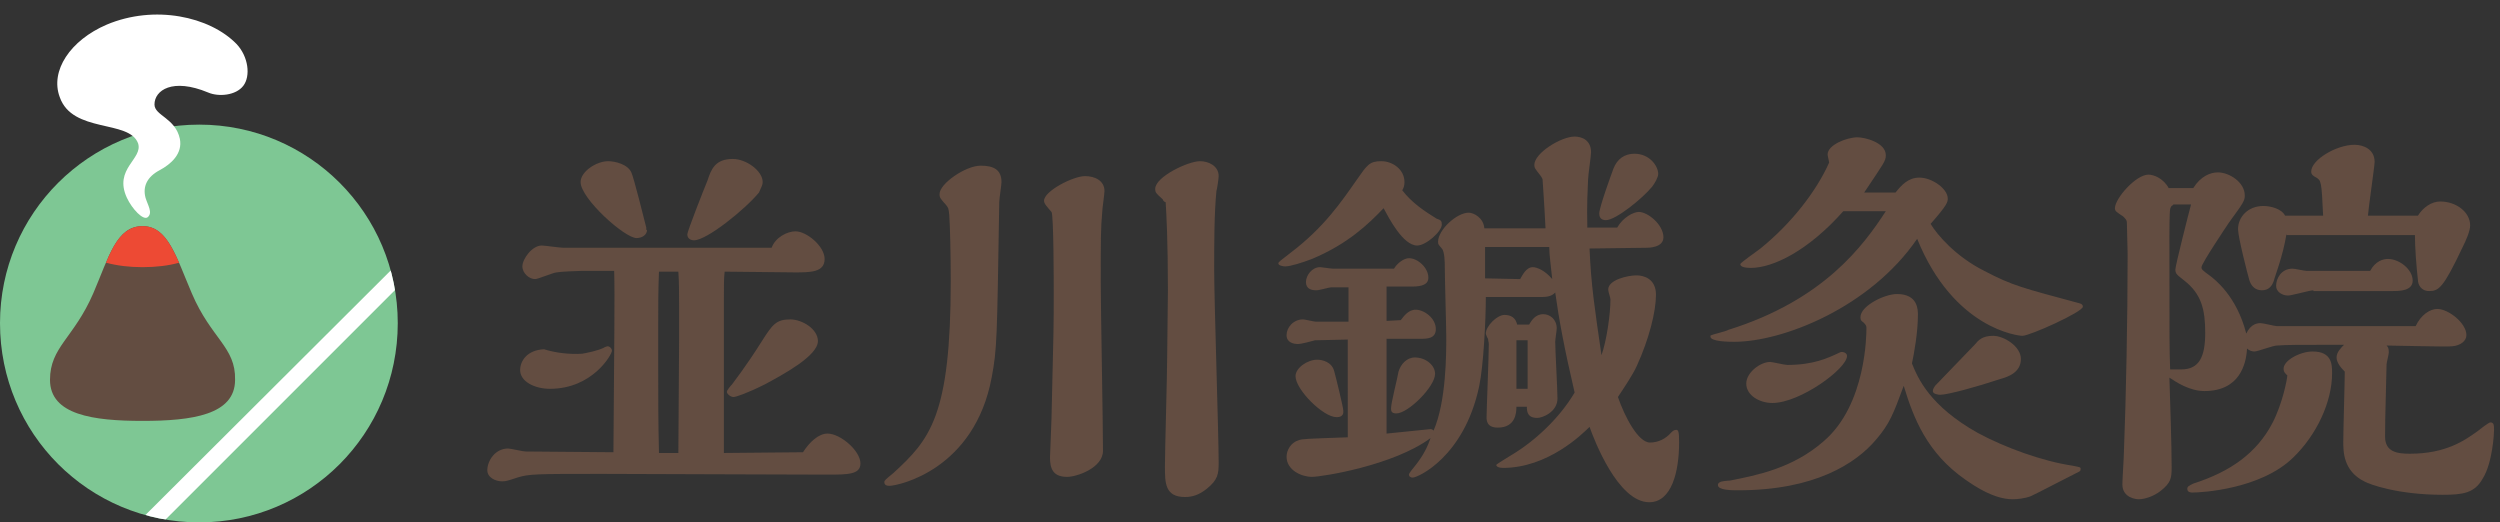 <?xml version="1.0" encoding="utf-8"?>
<!-- Generator: Adobe Illustrator 26.0.3, SVG Export Plug-In . SVG Version: 6.00 Build 0)  -->
<svg version="1.1" id="レイヤー_1" xmlns="http://www.w3.org/2000/svg" xmlns:xlink="http://www.w3.org/1999/xlink" x="0px"
	 y="0px" width="335px" height="70px" viewBox="0 0 335 70" enable-background="new 0 0 335 70" xml:space="preserve">
<rect x="0" y="0" width="335" height="70" fill="#333333" stroke="none"/>
<g>
	<g>
		<g>
			<g>
				<g>
					<g>
						<g>
							<defs>
								<path id="SVGID_1_" d="M53.3,43.3C53.3,58.1,41.4,70,26.7,70C11.9,70,0,58.1,0,43.3c0-14.7,11.9-26.6,26.7-26.6
									C41.4,16.7,53.3,28.6,53.3,43.3z"/>
							</defs>
							<clipPath id="SVGID_00000063604825465912204460000001932356829552415107_">
								<use xlink:href="#SVGID_1_"  overflow="visible"/>
							</clipPath>
							<path clip-path="url(#SVGID_00000063604825465912204460000001932356829552415107_)" fill="#7EC794" d="M53.3,43.3
								C53.3,58.1,41.4,70,26.7,70C11.9,70,0,58.1,0,43.3c0-14.7,11.9-26.6,26.7-26.6C41.4,16.7,53.3,28.6,53.3,43.3z"/>
						</g>
					</g>
				</g>
				<g>
					<g>
						<g>
							<defs>
								<path id="SVGID_00000088813190779591664940000000741398256813119899_" d="M53.3,43.3C53.3,58.1,41.4,70,26.7,70
									C11.9,70,0,58.1,0,43.3c0-14.7,11.9-26.6,26.7-26.6C41.4,16.7,53.3,28.6,53.3,43.3z"/>
							</defs>
							<clipPath id="SVGID_00000169543741419663363350000009219742001691786118_">
								<use xlink:href="#SVGID_00000088813190779591664940000000741398256813119899_"  overflow="visible"/>
							</clipPath>
							<path clip-path="url(#SVGID_00000169543741419663363350000009219742001691786118_)" fill="#FFFFFF" d="M22.2,69.6L53,38.8
								c-0.2-0.9-0.4-1.8-0.6-2.6L19.5,69C20.4,69.3,21.3,69.5,22.2,69.6z"/>
						</g>
					</g>
				</g>
				<g>
					<g>
						<g>
							<defs>
								<path id="SVGID_00000153702763397674976370000011190192849173616054_" d="M53.3,43.3C53.3,58.1,41.4,70,26.7,70
									C11.9,70,0,58.1,0,43.3c0-14.7,11.9-26.6,26.7-26.6C41.4,16.7,53.3,28.6,53.3,43.3z"/>
							</defs>
							<clipPath id="SVGID_00000026863410761663289000000014249597197794127789_">
								<use xlink:href="#SVGID_00000153702763397674976370000011190192849173616054_"  overflow="visible"/>
							</clipPath>
							<g clip-path="url(#SVGID_00000026863410761663289000000014249597197794127789_)">
								<g>
									<g>
										<path fill="#634D41" d="M25.7,39.3c-2.1-4.9-3.2-9-6.6-9c-3.5,0-4.5,4.1-6.6,9c-2.6,6-5.8,7.2-5.8,11.6
											c0,4.7,5.8,5.5,12.4,5.5s12.4-0.8,12.4-5.5C31.6,46.5,28.3,45.4,25.7,39.3z"/>
									</g>
									<path fill="#ED4A34" d="M19.1,35.8c1.8,0,3.5-0.2,4.9-0.6c-1.3-2.9-2.5-4.9-4.9-4.9s-3.7,2-4.9,4.9
										C15.7,35.6,17.3,35.8,19.1,35.8z"/>
								</g>
							</g>
						</g>
					</g>
				</g>
			</g>
			<path fill="#FFFFFF" d="M19.8,29.1c-0.6,0.5-2.1-1.1-2.8-2.6c-1.8-3.9,2.2-5.2,1.5-7.3C17.3,16,9.7,17.9,8,13
				c-1.3-3.5,1.4-7.6,6.3-9.7c6.4-2.7,13.8-1.1,17.4,2.6c1.6,1.7,1.9,4.3,0.9,5.6s-3.3,1.5-4.7,0.9c-4.8-2-7.2-0.3-7.2,1.6
				c0,1.5,2.8,1.8,3.4,4.6c0.4,2-1.2,3.4-2.7,4.2c-1.7,0.9-2.3,2.2-1.9,3.7C19.8,27.5,20.5,28.5,19.8,29.1z"/>
		</g>
	</g>
	<path fill="#634D41" d="M107.6,60.6c0.9-1.4,2.1-2.5,3.3-2.5c1.7,0,4.4,2.3,4.4,4c0,1.5-1.7,1.5-4.5,1.5c-4.7,0-26.8-0.1-30.1-0.1
		c-8.8,0-9.8,0-11.4,0.5c-1.2,0.4-1.5,0.5-2,0.5c-0.9,0-2-0.5-2-1.5c0-1.2,1-2.9,2.8-2.9c0.3,0,2,0.4,2.3,0.4l11.8,0.1
		c0.1-14.8,0.2-20.8,0.1-24.3h-4.4c-0.4,0-2.9,0.1-3.3,0.2c-0.4,0-2.5,0.9-2.9,0.9c-0.8,0-1.7-0.8-1.7-1.7c0-1,1.3-2.8,2.6-2.8
		c0.4,0,2.4,0.3,2.9,0.3h27.9c0.5-1.4,2.1-2.2,3.2-2.2c1.5,0,3.9,2,3.9,3.7c0,1.8-1.9,1.8-4,1.8c-1.4,0-7.9-0.1-9.4-0.1
		C97,37.4,97,38.2,97,40c0,0.2,0,18.4,0,20.7L107.6,60.6z M80.9,46.6c0.1-0.1,0.5-0.2,0.5-0.2c0.3,0,0.6,0.3,0.6,0.6
		c0,0.5-2.6,5.1-8.3,5.1c-2.1,0-4-1-4-2.5c0-1.3,1-2.7,3.2-2.8c1.6,0.5,3.4,0.7,5.1,0.6C78.6,47.3,80.1,47,80.9,46.6z M86.7,30.8
		c0,0.7-0.7,1.1-1.4,1.1c-1.6,0-7.5-5.3-7.5-7.5c0-1.4,2.1-2.8,3.7-2.8c0.9,0,2.6,0.4,3.1,1.5c0.3,0.6,1.7,6.2,2,7.4v0.3H86.7z
		 M90.9,60.7c0-2.2,0.1-12.8,0.1-15.2v-4.4c0-1.3,0-3.4-0.1-4.7h-2.6c-0.1,2.4-0.1,4.9-0.1,6.9v6.3c0,3.1,0,7.1,0.1,11.1
		C88.3,60.7,90.9,60.7,90.9,60.7z M93,32.2c-0.4,0-0.9-0.2-0.9-0.8c0-0.4,2.2-6,2.7-7.2c0.5-1.5,1-2.9,3.4-2.9c1.8,0,4,1.6,4,3.1
		c0,0.4-0.2,0.7-0.5,1.4C99.8,28.1,94.7,32.2,93,32.2z M98.3,53.2c-0.4,0-0.9-0.4-0.9-0.7c0-0.2,0.5-0.8,0.7-1
		c0.2-0.3,1.8-2.3,4-5.8c1.4-2.2,1.9-2.9,3.8-2.9c1.6,0,3.7,1.3,3.7,2.9c0,2-4.7,4.5-7.1,5.8C100.1,52.7,98.6,53.2,98.3,53.2z"/>
	<path fill="#634D41" d="M127.4,37.6c0-3.6-0.1-7.5-0.2-8.8c-0.1-0.9-0.1-0.9-0.4-1.3c-0.8-0.9-0.9-1-0.9-1.5c0-1.4,3.5-3.8,5.5-3.8
		c1.7,0,2.8,0.5,2.8,2.2c0,0.4-0.3,2.2-0.3,2.7c-0.3,18.6-0.3,19.6-1,23.4c-2.3,12.5-12.6,14.6-13.7,14.6c-0.4,0-0.7-0.1-0.7-0.5
		c0-0.2,0.1-0.3,1.2-1.2C124.6,58.9,127.4,55.8,127.4,37.6z M141.2,39.3c0-1.1,0-10.6-0.3-10.9c-0.6-0.7-1-1.1-1-1.5
		c0-1.3,3.9-3.3,5.5-3.3c1.3,0,2.6,0.6,2.6,2c0,0.4-0.3,2.4-0.3,2.8c-0.2,2.2-0.2,3.6-0.2,9.5c0,3.2,0.3,18.9,0.3,22.5
		c0,2.3-3.5,3.5-4.8,3.5c-1.9,0-2.3-1.1-2.3-2.6c0-0.3,0.2-4.7,0.2-5.2C141.2,44.1,141.2,43.3,141.2,39.3z M155.8,26.7
		c-0.9-0.8-1-0.9-1-1.4c0-1.6,4.4-3.7,6-3.7c1.1,0,2.5,0.6,2.5,2c0,0.3-0.2,1.7-0.3,2c-0.3,3-0.3,7.1-0.3,10.6
		c0,4.1,0.6,22.1,0.6,25.8c0,1.5-0.1,2.3-1.6,3.5c-1,0.8-1.9,1.1-2.9,1.1c-2.7,0-2.7-1.9-2.7-4.1c0-2.1,0.3-12.3,0.3-14.6
		c0-1.3,0.1-7.6,0.1-9c0-6.4-0.2-10.3-0.3-11.8C155.9,27,155.9,26.9,155.8,26.7z"/>
	<path fill="#634D41" d="M193.2,30.1c0,0.9-2.1,2.8-3.3,2.8c-1.9,0-3.8-3.7-4.5-5c-2,2.1-4.8,4.8-9.6,6.8c-1.3,0.5-2.9,1-3.6,1
		c-0.2,0-0.9-0.1-0.9-0.4c0-0.2,0.2-0.3,1.6-1.4c4.5-3.4,6.8-6.8,8.9-9.8c1.4-2,1.7-2.5,3.3-2.5c1.5,0,3.1,1.1,3.1,2.8
		c0,0.4-0.1,0.8-0.3,1.1c1.3,1.7,3,2.8,4.6,3.8C193.1,29.5,193.2,29.6,193.2,30.1z M213,33.3c0.2,4.9,0.7,8.1,1.6,14.3
		c0.7-2,1.2-5.5,1.2-7.5c0-0.2-0.3-1-0.3-1.3c0-1.3,2.6-1.9,3.8-1.9c0.9,0,2.6,0.4,2.6,2.6c0,2.2-0.9,5.9-2.6,9.6
		c-0.5,1.1-1.7,2.9-2.5,4.1c0.9,2.6,2.7,6.1,4.3,6.1c1.1,0,2.1-0.5,2.8-1.3c0.2-0.2,0.4-0.4,0.7-0.4s0.4,0.2,0.4,1.7c0,3.9-1,8-4,8
		c-4.2,0-7.4-8.4-8-10.1c-1,1-5.6,5.5-11.6,5.5c-0.6,0-0.9-0.2-0.9-0.4c0-0.1,1.7-1.1,2-1.3c3.2-1.9,6.5-5,8.5-8.4
		c-1.4-6-2.1-9.8-2.6-13.4c-0.3,0.3-0.7,0.6-1.8,0.6h-7.5c0,3-0.3,9.2-0.9,12c-2,9.4-8.2,12.2-8.9,12.2c-0.2,0-0.5-0.1-0.5-0.4
		c0-0.1,0.1-0.3,0.6-0.9c1.4-1.7,1.9-2.9,2.3-4c-5,3.7-14.6,5.2-15.9,5.2c-1.4,0-3.4-0.9-3.4-2.7c0-0.9,0.6-1.9,1.6-2.2
		c0.5-0.2,1.1-0.2,6.6-0.4V45.5c-0.3,0-3.9,0.1-4.4,0.1c-0.3,0.1-1.9,0.5-2.2,0.5c-0.7,0-1.6-0.2-1.6-1.2s0.9-2.1,2.2-2.1
		c0.3,0,1.4,0.3,1.7,0.3h4.4v-4.6h-2.3c-0.3,0-1.6,0.4-2,0.4c-0.7,0-1.4-0.2-1.4-1.1c0-0.9,0.8-2,1.9-2c0.2,0,1.4,0.2,1.7,0.2h8.2
		c0.4-0.7,1.3-1.4,2-1.4c1.2,0,2.6,1.3,2.6,2.6c0,0.9-0.8,1.2-2.2,1.2h-3.4V43l1.9-0.1c0.4-0.5,1-1.4,2-1.4c1.1,0,2.7,1.1,2.7,2.6
		c0,1.3-1.2,1.3-2.1,1.3h-4.5v12.7l5.9-0.6c0.2,0,0.3,0.1,0.4,0.2c1.7-3.9,1.7-10.3,1.7-12.5c0-1.4-0.2-8-0.2-9.5c0-0.4,0-2-0.4-2.4
		c-0.4-0.5-0.5-0.5-0.5-0.9c0-1.6,2.5-3.9,4.1-3.9c0.7,0,2,0.7,2.1,2.1h8.2c-0.2-4-0.4-6.4-0.4-6.6c-0.1-0.2-0.2-0.4-0.3-0.5
		c-0.7-0.9-0.8-1-0.8-1.4c0-1.6,3.6-3.8,5.4-3.8c1,0,2.2,0.5,2.2,2.1c0,0.5-0.4,3.1-0.4,3.7c-0.2,4-0.1,5-0.1,6.4h4
		c0.8-1.4,2.2-2.1,2.9-2.1c1.2,0,3.3,1.7,3.3,3.4c0,1.4-2,1.4-2.3,1.4L213,33.3L213,33.3z M179.1,55.9c-1.8,0-5.5-3.7-5.5-5.5
		c0-1.1,1.6-2.2,2.9-2.2c0.7,0,2,0.3,2.3,1.6c0.2,0.7,1.2,4.8,1.2,5.2C180.1,55.8,179.5,55.9,179.1,55.9z M187.1,55.4
		c-0.7,0-0.7-0.4-0.7-0.7c0-0.7,0.9-4.2,1-4.9c0.3-1,1.1-1.9,2.2-1.9c1.4,0,2.7,1,2.7,2.2C192.3,51.8,188.7,55.4,187.1,55.4z
		 M203.7,37.4c0.3-0.5,0.8-1.6,1.7-1.6c0.5,0,1.6,0.4,2.6,1.6c-0.2-1.9-0.4-3.3-0.4-4.3H199v4.2L203.7,37.4L203.7,37.4z M204.9,43.5
		c0.3-0.5,0.8-1.4,1.9-1.4c0.9,0,1.8,0.7,1.8,1.9c0,0.3-0.2,1.5-0.2,1.8c0,1.1,0.3,6.4,0.3,7.6c0,1.8-2,2.6-2.7,2.6
		c-1.3,0-1.4-0.8-1.4-1.5h-1.4c0,0.8-0.1,2.8-2.5,2.8c-1.5,0-1.5-1-1.5-1.4c0-0.9,0.3-8.2,0.3-9.8c0-0.2-0.1-0.5-0.1-0.7
		c-0.1-0.1-0.3-0.6-0.3-0.7c0-1,1.5-2.5,2.5-2.5c0.9,0,1.5,0.4,1.7,1.3C203.3,43.5,204.9,43.5,204.9,43.5z M204.7,52.1v-6.5h-1.5
		v6.5H204.7z M215.2,29.5c-0.6,0-0.9-0.3-0.9-0.9c0-0.8,1.6-5.2,1.9-6c0.5-1.3,1.5-2,2.8-2c2.1,0,3.2,1.7,3.2,2.7
		c0,0.5-0.5,1.3-0.8,1.7C220.1,26.6,216.5,29.5,215.2,29.5z"/>
	<path fill="#634D41" d="M254,25.8c0.8-1,1.7-2,3.2-2c1.7,0,3.8,1.5,3.8,2.8c0,0.5-0.1,0.9-2.3,3.4c0.9,1.5,3.4,4.4,7.2,6.3
		c3.8,2,5.2,2.3,12.6,4.3c0.4,0.1,0.6,0.2,0.6,0.5c0,0.7-7.1,3.9-8.1,3.9c-0.5,0-9.2-0.9-14.1-13c-6.3,9.2-18,13.8-24.5,13.8
		c-0.6,0-3.2,0-3.2-0.7c0-0.1,0-0.2,0.2-0.2c0.1-0.1,1.9-0.5,2.2-0.7c12.8-4,18.1-11.3,21.1-15.9H247c-4.7,5.3-9.4,7.6-12.4,7.6
		c-0.6,0-1.4-0.1-1.4-0.5c0-0.2,2.2-1.7,2.7-2.1c4.2-3.4,7.5-7.7,9.2-11.5c0-0.2-0.2-0.9-0.2-1.1c0-1.3,2.6-2.3,4-2.3
		c1,0,3.8,0.7,3.8,2.4c0,0.8-0.3,1.1-2.9,5H254z M265,58c3.7,2,8.7,3.8,12.7,4.4c1,0.2,1.1,0.2,1.1,0.4s0,0.3-0.2,0.4
		c-2.2,1.1-6,3.1-6.5,3.3c-0.8,0.3-1.8,0.4-2.4,0.4c-2.5,0-5-1.7-6.3-2.6c-5.2-3.6-7-8.3-8.3-12.6c-1.4,3.8-1.9,5.1-3.7,7.2
		c-2.7,3.2-8.2,6.8-18.5,6.8c-0.8,0-2.7,0-2.7-0.7c0-0.2,0.1-0.3,0.3-0.4c0.1-0.1,1-0.2,1.3-0.2c3.5-0.7,8.4-1.6,12.6-5.3
		c5.7-4.9,5.7-14.4,5.7-15.1c0-0.3,0-0.4-0.4-0.8c-0.3-0.2-0.4-0.3-0.4-0.7c0-1.5,3.2-3.1,4.9-3.1c2.8,0,2.8,2.1,2.8,2.8
		c0,2.3-0.5,5.1-0.8,6.5C257,50.7,258.6,54.4,265,58z M247.5,47.7c0,1.7-6.3,6.3-10,6.3c-1.7,0-3.5-1-3.5-2.6c0-1.5,1.9-2.9,3.2-2.9
		c0.3,0,1.9,0.4,2.3,0.4c3.5,0,5.4-0.9,7.1-1.7C246.8,47.1,247.5,47.2,247.5,47.7z M267.1,45c1.4,0,3.7,1.4,3.7,3.1
		c0,1.8-1.7,2.4-2.8,2.7c-3,1-7,2.1-8,2.1c-0.3,0-1-0.1-1-0.5c0-0.3,0.2-0.5,0.3-0.7c0.8-0.8,4.4-4.6,5.3-5.5
		C265.1,45.6,265.6,45,267.1,45z"/>
	<path fill="#634D41" d="M285.1,33.9l-0.1-4.1c0-0.3-0.2-0.5-0.5-0.8c-0.9-0.6-1.1-0.7-1.1-1.1c0-1.3,2.8-4.5,4.5-4.5
		c0.7,0,2,0.5,2.7,1.8h3.3c1-1.6,2.3-2.1,3.3-2.1c1.5,0,3.6,1.3,3.6,3.1c0,0.7-0.2,1-2.1,3.6c-0.2,0.3-3.7,5.5-3.7,6
		c0,0.3,0.1,0.4,1.2,1.2c0.5,0.4,3.5,2.6,4.8,7.7c0.2-0.4,0.7-1.4,1.9-1.4c0.4,0,1.9,0.4,2.2,0.4h18.6c0.7-1.5,1.9-2.3,2.9-2.3
		c1.5,0,3.9,1.9,3.9,3.5c0,0.8-0.8,1.4-1.9,1.5c-0.7,0.1-7.4-0.1-8.8-0.1c0.2,0.2,0.3,0.4,0.3,0.9c0,0.3-0.3,1.4-0.3,1.6
		c-0.2,7.6-0.2,8.6-0.2,9.7c0,2,1.5,2.3,3.3,2.3c4.9,0,7.4-1.8,9.2-3.1c0.1-0.1,1.4-1.1,1.6-1.1c0.5,0,0.5,0.4,0.5,1.1
		c0,0.4-0.2,4.3-1.5,6.4c-1.1,2-2.7,2.2-5.4,2.2c-6,0-9.8-1.4-10.5-1.8c-2.8-1.4-2.8-4-2.8-5.3c0-1.5,0.2-8.1,0.2-9.4
		c-0.5-0.5-1.1-1.2-1.1-1.9s0.6-1.3,1-1.7c-6.6,0-7.4,0-9,0.1c-0.5,0-2.6,0.8-3,0.8c-0.3,0-0.7-0.1-1-0.4c-0.1,2.1-1,5.7-5.7,5.7
		c-2,0-3.8-1.2-4.7-1.8c0.1,3.2,0.3,9,0.3,12c0,1.5-0.1,2.1-1.5,3.2c-0.9,0.7-2.1,1.1-2.9,1.1c-0.4,0-2.2-0.2-2.2-2
		c0-0.7,0.2-3.6,0.2-4.2c0.3-7.5,0.5-18.4,0.5-26L285.1,33.9L285.1,33.9z M291.2,27.5c-0.2,0-0.3,0.2-0.4,0.5
		c-0.1,0.5-0.1,3.4-0.1,3.6c0,14.8,0,15,0.1,17.9h1.5c2.4,0,3.2-1.7,3.2-4.9c0-3.1-0.5-5.2-2.8-7c-1-0.8-1.2-0.9-1.2-1.5
		c0-0.5,1.8-7.6,2.1-8.7h-2.4L291.2,27.5L291.2,27.5z M304.5,56.7c1.4-2.7,2-6,2-6.4c-0.2-0.2-0.5-0.4-0.5-0.9
		c0-1.1,2.2-2.3,3.9-2.3c2.6,0,2.6,1.8,2.6,2.9c0,3.9-2.1,8.3-5.2,11.3c-4.4,4.3-12.4,4.7-13.5,4.7c-0.2,0-0.7,0-0.7-0.5
		c0-0.3,0.2-0.4,0.8-0.7C298.9,63.2,302.4,60.7,304.5,56.7z M306.4,31.3c-0.5,3.1-1.6,5.8-1.7,6.3c-0.2,0.6-0.6,1.3-1.6,1.3
		s-1.5-0.7-1.7-1.4s-1.5-5.7-1.5-6.8c0-1.6,1.3-3.1,3.4-3.1c0.8,0,2.4,0.3,2.9,1.3h5.1c-0.2-4.7-0.3-4.7-0.9-5.1
		c-0.4-0.2-0.7-0.4-0.7-0.8c0-1.6,3.4-3.6,5.8-3.6c1.2,0,2.7,0.6,2.7,2.3c0,0.5-0.8,6-0.9,7.2h6.7c0.7-1.1,1.8-1.9,3-1.9
		c2.1,0,4,1.4,4,3.2c0,0.8-0.6,2.1-1,2.9c-2.6,5.5-3.2,5.9-4.5,5.9c-1.1,0-1.5-0.9-1.5-1.5c-0.2-1.7-0.4-4.4-0.4-6h-17.2L306.4,31.3
		L306.4,31.3z M310,38.9c-0.5,0-2.9,0.7-3.4,0.7c-0.8,0-1.6-0.5-1.6-1.3c0-1,0.7-2.3,2.2-2.3c0.3,0,1.6,0.3,1.9,0.3h8.5
		c0.7-1.3,1.7-1.6,2.4-1.6c1.5,0,3.3,1.4,3.3,2.9c0,1.4-1.8,1.4-2.7,1.4H310V38.9z"/>
</g>
</svg>
